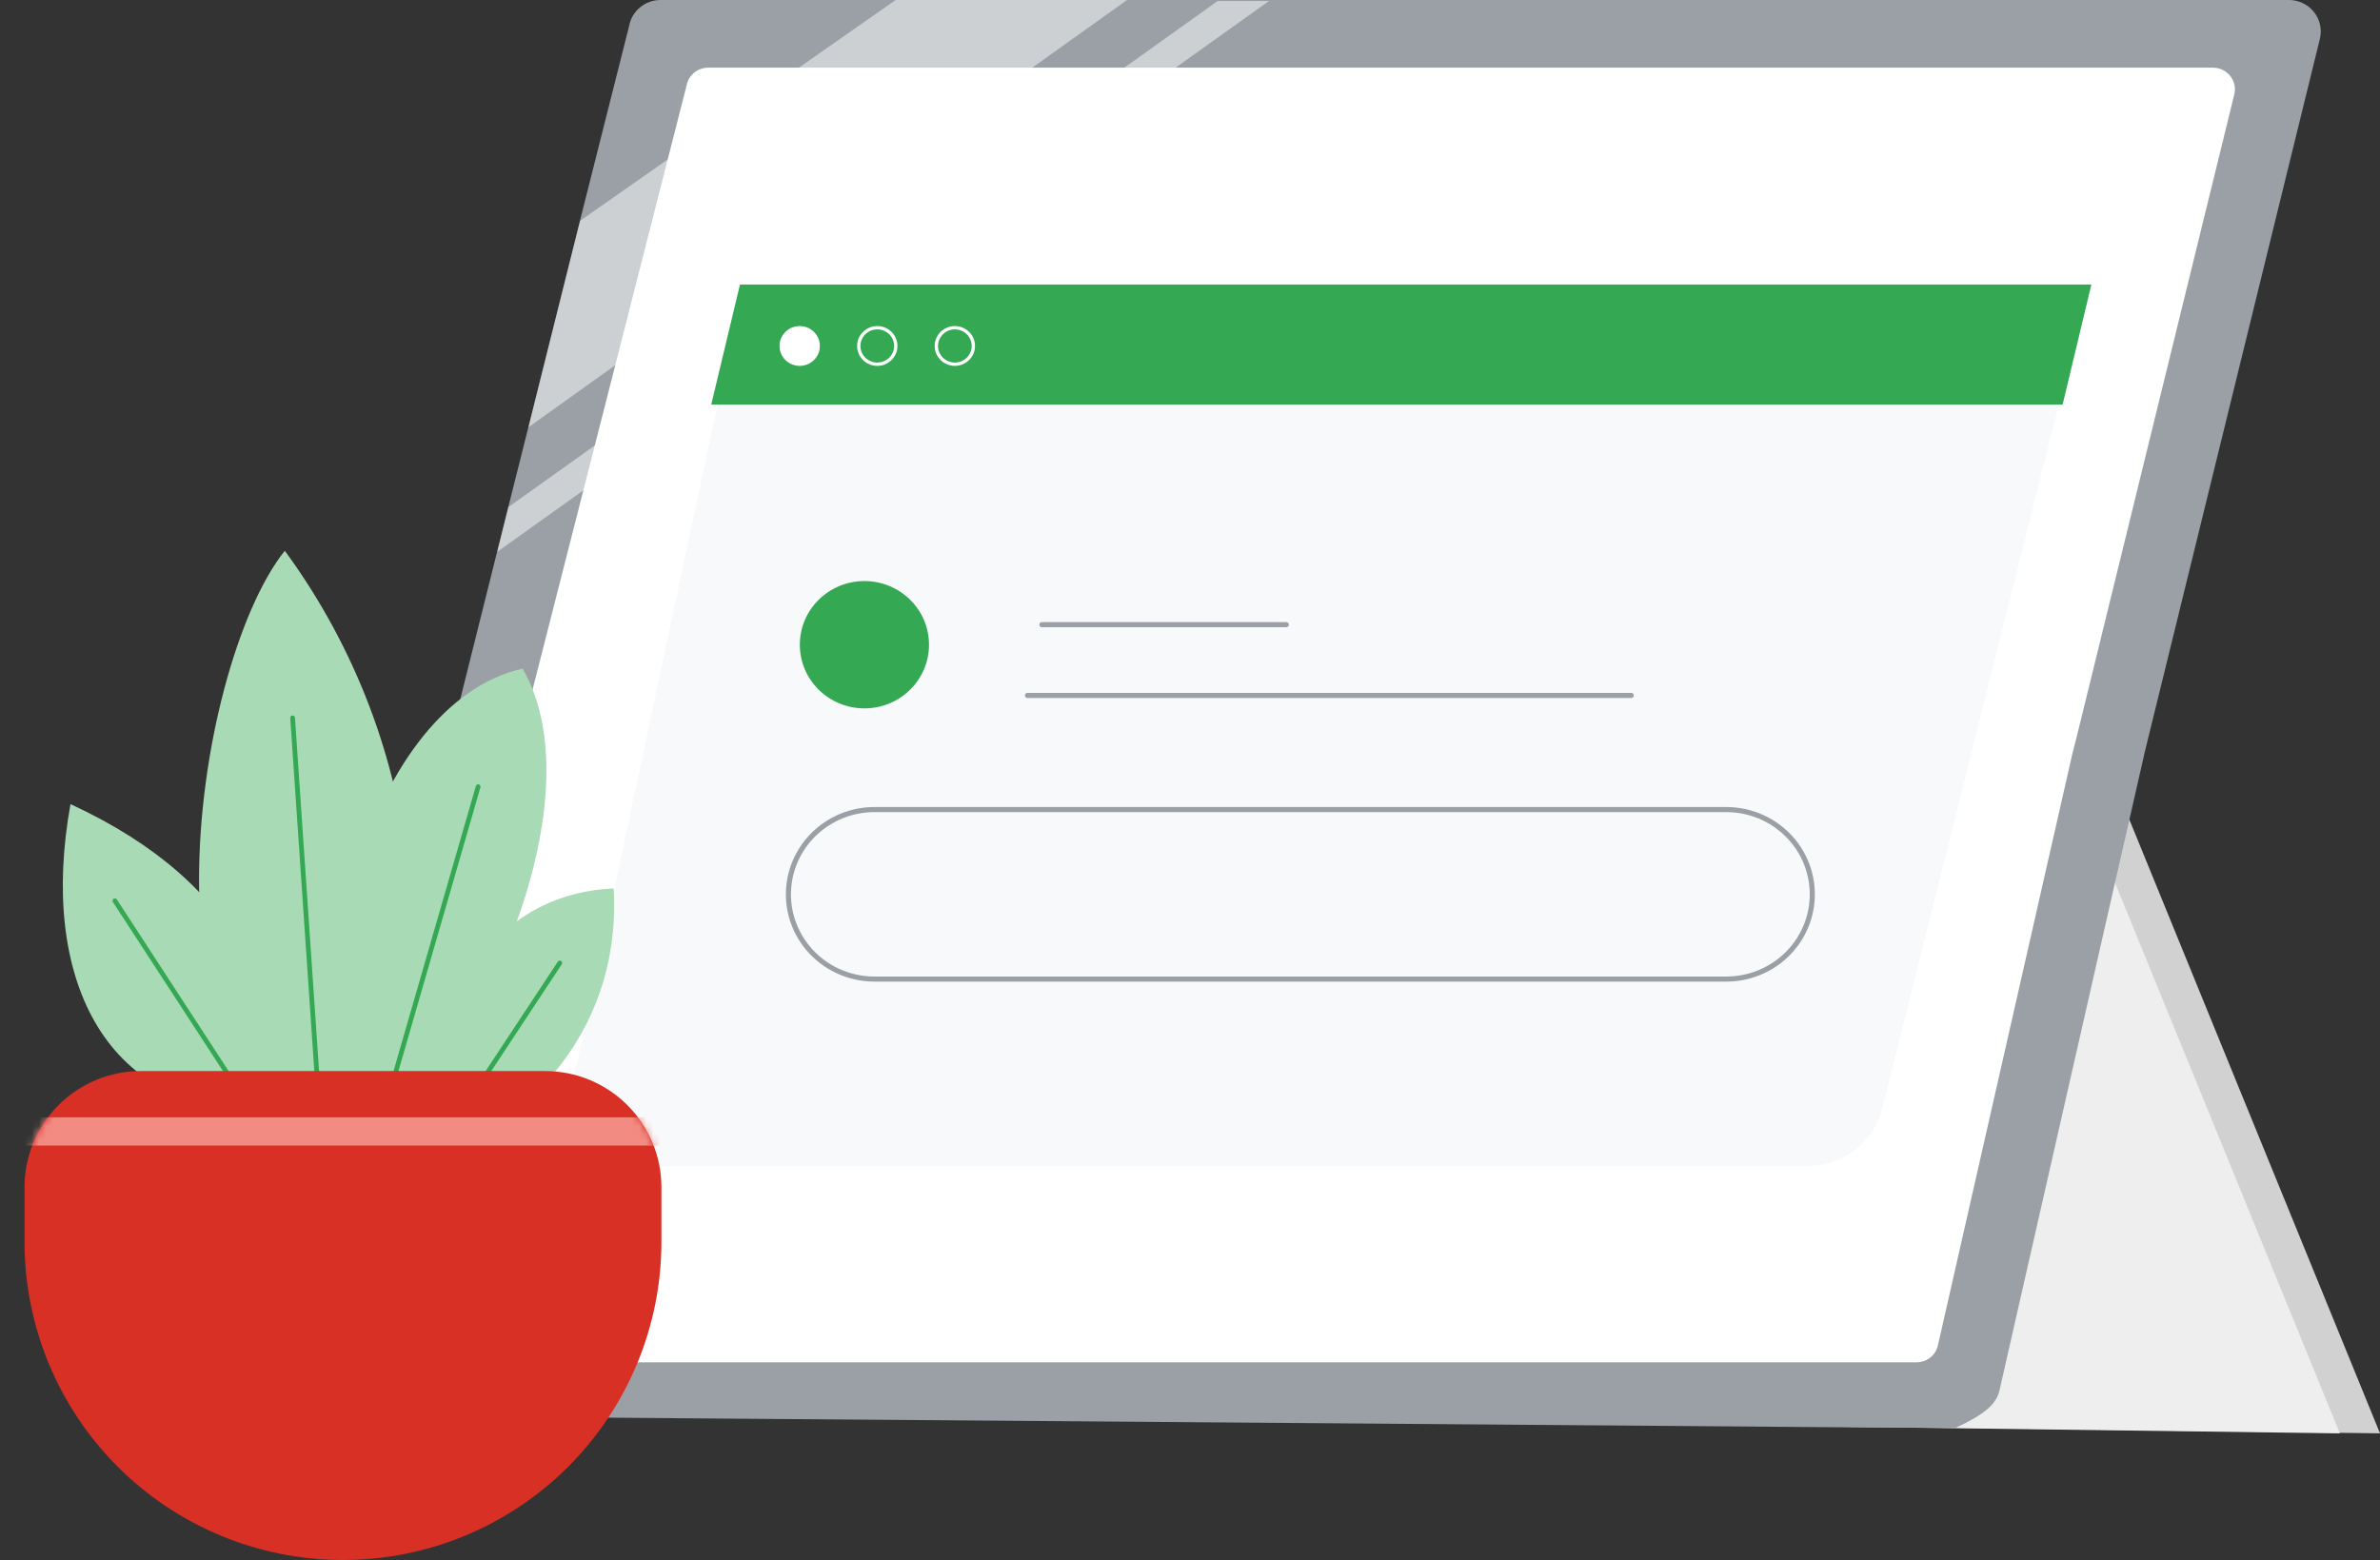 <svg aria-hidden="true" width="337" height="221" viewBox="0 0 337 221" fill="none" xmlns="http://www.w3.org/2000/svg">
<rect x="0" y="0" width="337" height="221" fill="#333333" stroke="none"/>
<g clip-path="url(#clip0_1402_12855)">
<path d="M165.125 103.167L295.978 102.525L337 202.999L206.667 201.277L165.125 103.167Z" fill="#D1D1D1"/>
<path d="M159.422 103.167L290.294 102.525L331.316 202.999L200.983 201.277L159.422 103.167Z" fill="#EEEEEE"/>
<path d="M328.488 5.497L306.834 93.711L304.437 103.46L303.749 106.264L301.518 116.067L299.474 125.01L283.117 196.934C282.652 198.95 280.849 200.379 276.965 202.193H267.671H267.411L43.752 200.452C42.73 198.62 40.592 197.905 41.15 195.156L70.387 78.154L71.967 71.832L74.811 60.526L82.135 31.206L89.086 3.664C89.273 2.64 89.817 1.713 90.626 1.043C91.434 0.374 92.454 0.004 93.51 -0.001H323.99C324.682 -0.017 325.369 0.124 325.997 0.411C326.626 0.698 327.178 1.124 327.613 1.655C328.048 2.187 328.353 2.809 328.505 3.475C328.656 4.142 328.651 4.833 328.488 5.497Z" fill="#9AA0A6"/>
<path d="M55.106 192.94H271.367C272.072 192.944 272.757 192.71 273.309 192.276C273.86 191.843 274.244 191.236 274.397 190.558L293.43 106.796L294.08 104.249L296.274 95.306L316.366 13.377C316.479 12.927 316.487 12.457 316.388 12.003C316.289 11.549 316.087 11.124 315.797 10.758C315.507 10.393 315.137 10.097 314.713 9.894C314.29 9.69 313.826 9.584 313.355 9.584H100.273C99.55 9.584 98.849 9.834 98.293 10.289C97.736 10.744 97.358 11.376 97.224 12.076L52.057 189.293C51.97 189.737 51.983 190.194 52.095 190.632C52.208 191.07 52.417 191.477 52.709 191.826C53 192.175 53.366 192.455 53.781 192.648C54.195 192.84 54.648 192.94 55.106 192.94Z" fill="white"/>
<path opacity="0.5" d="M159.585 0L146.166 9.584L87.114 51.73L74.828 60.508L82.151 31.262L94.531 22.594H94.549L113.118 9.584L126.816 0H159.585Z" fill="white"/>
<path opacity="0.5" d="M179.68 0.146L166.465 9.584L123.435 40.296L114.439 46.709L110.666 49.403L100.926 56.366L82.599 69.45L70.406 78.154L71.986 71.832V71.814L84.216 63.092L102.432 50.099L116.168 40.296L159.197 9.584L172.412 0.146H179.68Z" fill="white"/>
<path d="M256.02 165.121H87.621C86.558 165.119 85.508 164.89 84.544 164.448C83.58 164.006 82.725 163.362 82.039 162.562C81.353 161.762 80.852 160.824 80.57 159.813C80.288 158.803 80.234 157.744 80.409 156.71L103.847 46.762C104.137 45.083 105.019 43.558 106.339 42.458C107.659 41.358 109.331 40.754 111.059 40.752H286.354C287.442 40.753 288.517 40.993 289.498 41.456C290.48 41.919 291.344 42.592 292.028 43.426C292.712 44.26 293.199 45.235 293.452 46.278C293.705 47.321 293.719 48.407 293.492 49.456L266.559 156.783C266.029 159.149 264.696 161.266 262.779 162.782C260.862 164.298 258.478 165.124 256.02 165.121Z" fill="#F8F9FA"/>
<path d="M292.062 57.3H100.707L104.778 40.295H296.132L292.062 57.3Z" fill="#34A853"/>
<path d="M113.234 51.582C114.681 51.582 115.855 50.425 115.855 48.998C115.855 47.571 114.681 46.414 113.234 46.414C111.787 46.414 110.613 47.571 110.613 48.998C110.613 50.425 111.787 51.582 113.234 51.582Z" fill="white" stroke="white" stroke-width="0.47" stroke-miterlimit="10"/>
<path d="M124.218 51.582C125.666 51.582 126.839 50.425 126.839 48.998C126.839 47.571 125.666 46.414 124.218 46.414C122.771 46.414 121.598 47.571 121.598 48.998C121.598 50.425 122.771 51.582 124.218 51.582Z" stroke="white" stroke-width="0.47" stroke-miterlimit="10"/>
<path d="M135.203 51.582C136.65 51.582 137.824 50.425 137.824 48.998C137.824 47.571 136.65 46.414 135.203 46.414C133.755 46.414 132.582 47.571 132.582 48.998C132.582 50.425 133.755 51.582 135.203 51.582Z" stroke="white" stroke-width="0.47" stroke-miterlimit="10"/>
<path d="M122.399 100.324C127.449 100.324 131.544 96.288 131.544 91.309C131.544 86.329 127.449 82.293 122.399 82.293C117.348 82.293 113.254 86.329 113.254 91.309C113.254 96.288 117.348 100.324 122.399 100.324Z" fill="#34A853"/>
<path d="M145.484 98.492H230.985" stroke="#9AA0A6" stroke-width="0.72" stroke-linecap="round" stroke-linejoin="round"/>
<path d="M147.527 88.469H182.137" stroke="#9AA0A6" stroke-width="0.72" stroke-linecap="round" stroke-linejoin="round"/>
<path d="M244.443 138.661H123.812C122.016 138.662 120.243 138.27 118.618 137.515C116.994 136.76 115.56 135.66 114.417 134.294C113.275 132.927 112.453 131.329 112.011 129.613C111.569 127.897 111.518 126.106 111.86 124.368C112.403 121.635 113.891 119.173 116.071 117.401C118.251 115.63 120.987 114.66 123.812 114.656H244.443C246.238 114.656 248.012 115.048 249.636 115.803C251.26 116.558 252.695 117.658 253.837 119.024C254.98 120.39 255.801 121.989 256.243 123.704C256.685 125.42 256.737 127.212 256.394 128.949C255.855 131.684 254.367 134.149 252.187 135.921C250.006 137.693 247.268 138.662 244.443 138.661Z" stroke="#9AA0A6" stroke-width="0.72" stroke-linecap="round" stroke-linejoin="round"/>
</g>
<path d="M9.982 113.883C34.777 125.351 40.7 142.74 36.255 157.162C14.826 157.162 5.537 138.36 9.982 113.883Z" fill="#A8DAB5"/>
<path d="M16.266 127.572L36.256 158.266" stroke="#34A853" stroke-width="0.67" stroke-miterlimit="10" stroke-linecap="round"/>
<path d="M40.326 78C60.676 105.74 63.271 141.621 49.756 162.76C18.127 158.265 27.004 94.695 40.326 78Z" fill="#A8DAB5"/>
<path d="M41.432 101.668L45.594 162.708" stroke="#34A853" stroke-width="0.67" stroke-miterlimit="10" stroke-linecap="round"/>
<path d="M74 94.695C85.1 113.959 66.291 152.396 53.65 160.191C40.7 140.928 52.532 99.46 74 94.695Z" fill="#A8DAB5"/>
<path d="M67.704 111.416L53.637 160.114" stroke="#34A853" stroke-width="0.67" stroke-miterlimit="10" stroke-linecap="round"/>
<path d="M86.898 125.824C88.105 147.656 72.226 160.499 61.833 162.798C59.906 138.962 71.879 126.441 86.898 125.824Z" fill="#A8DAB5"/>
<path d="M79.266 136.381L61.832 162.798" stroke="#34A853" stroke-width="0.67" stroke-miterlimit="10" stroke-linecap="round"/>
<path d="M19.939 151.689H77.186C79.349 151.689 81.49 152.115 83.489 152.943C85.487 153.77 87.302 154.983 88.832 156.512C90.361 158.04 91.574 159.855 92.402 161.853C93.23 163.85 93.656 165.991 93.656 168.153V175.859C93.656 187.814 88.905 199.279 80.448 207.733C71.992 216.186 60.522 220.936 48.562 220.936C36.612 220.936 25.15 216.194 16.695 207.751C8.239 199.309 3.482 187.856 3.469 175.91V168.205C3.462 166.038 3.883 163.892 4.708 161.889C5.532 159.885 6.745 158.064 8.275 156.53C9.805 154.996 11.623 153.778 13.624 152.948C15.626 152.117 17.772 151.689 19.939 151.689Z" fill="#D93025"/>
<mask id="mask0_1402_12855" style="mask-type:alpha" maskUnits="userSpaceOnUse" x="3" y="151" width="91" height="70">
<path d="M19.939 151.689H77.186C79.349 151.689 81.49 152.115 83.489 152.943C85.487 153.77 87.302 154.983 88.832 156.512C90.361 158.04 91.574 159.855 92.402 161.853C93.23 163.85 93.656 165.991 93.656 168.153V175.859C93.656 187.814 88.905 199.279 80.448 207.733C71.992 216.186 60.522 220.936 48.562 220.936C36.612 220.936 25.15 216.194 16.695 207.751C8.239 199.309 3.482 187.856 3.469 175.91V168.205C3.462 166.038 3.883 163.892 4.708 161.889C5.532 159.885 6.745 158.064 8.275 156.53C9.805 154.996 11.623 153.778 13.624 152.948C15.626 152.117 17.772 151.689 19.939 151.689Z" fill="#D93025"/>
</mask>
<g mask="url(#mask0_1402_12855)">
<path d="M0 160.242H99" stroke="#F28B82" stroke-width="4" stroke-miterlimit="10"/>
</g>
<defs>
<clipPath id="clip0_1402_12855">
<rect width="296" height="203" fill="white" transform="translate(41)"/>
</clipPath>
</defs>
</svg>
